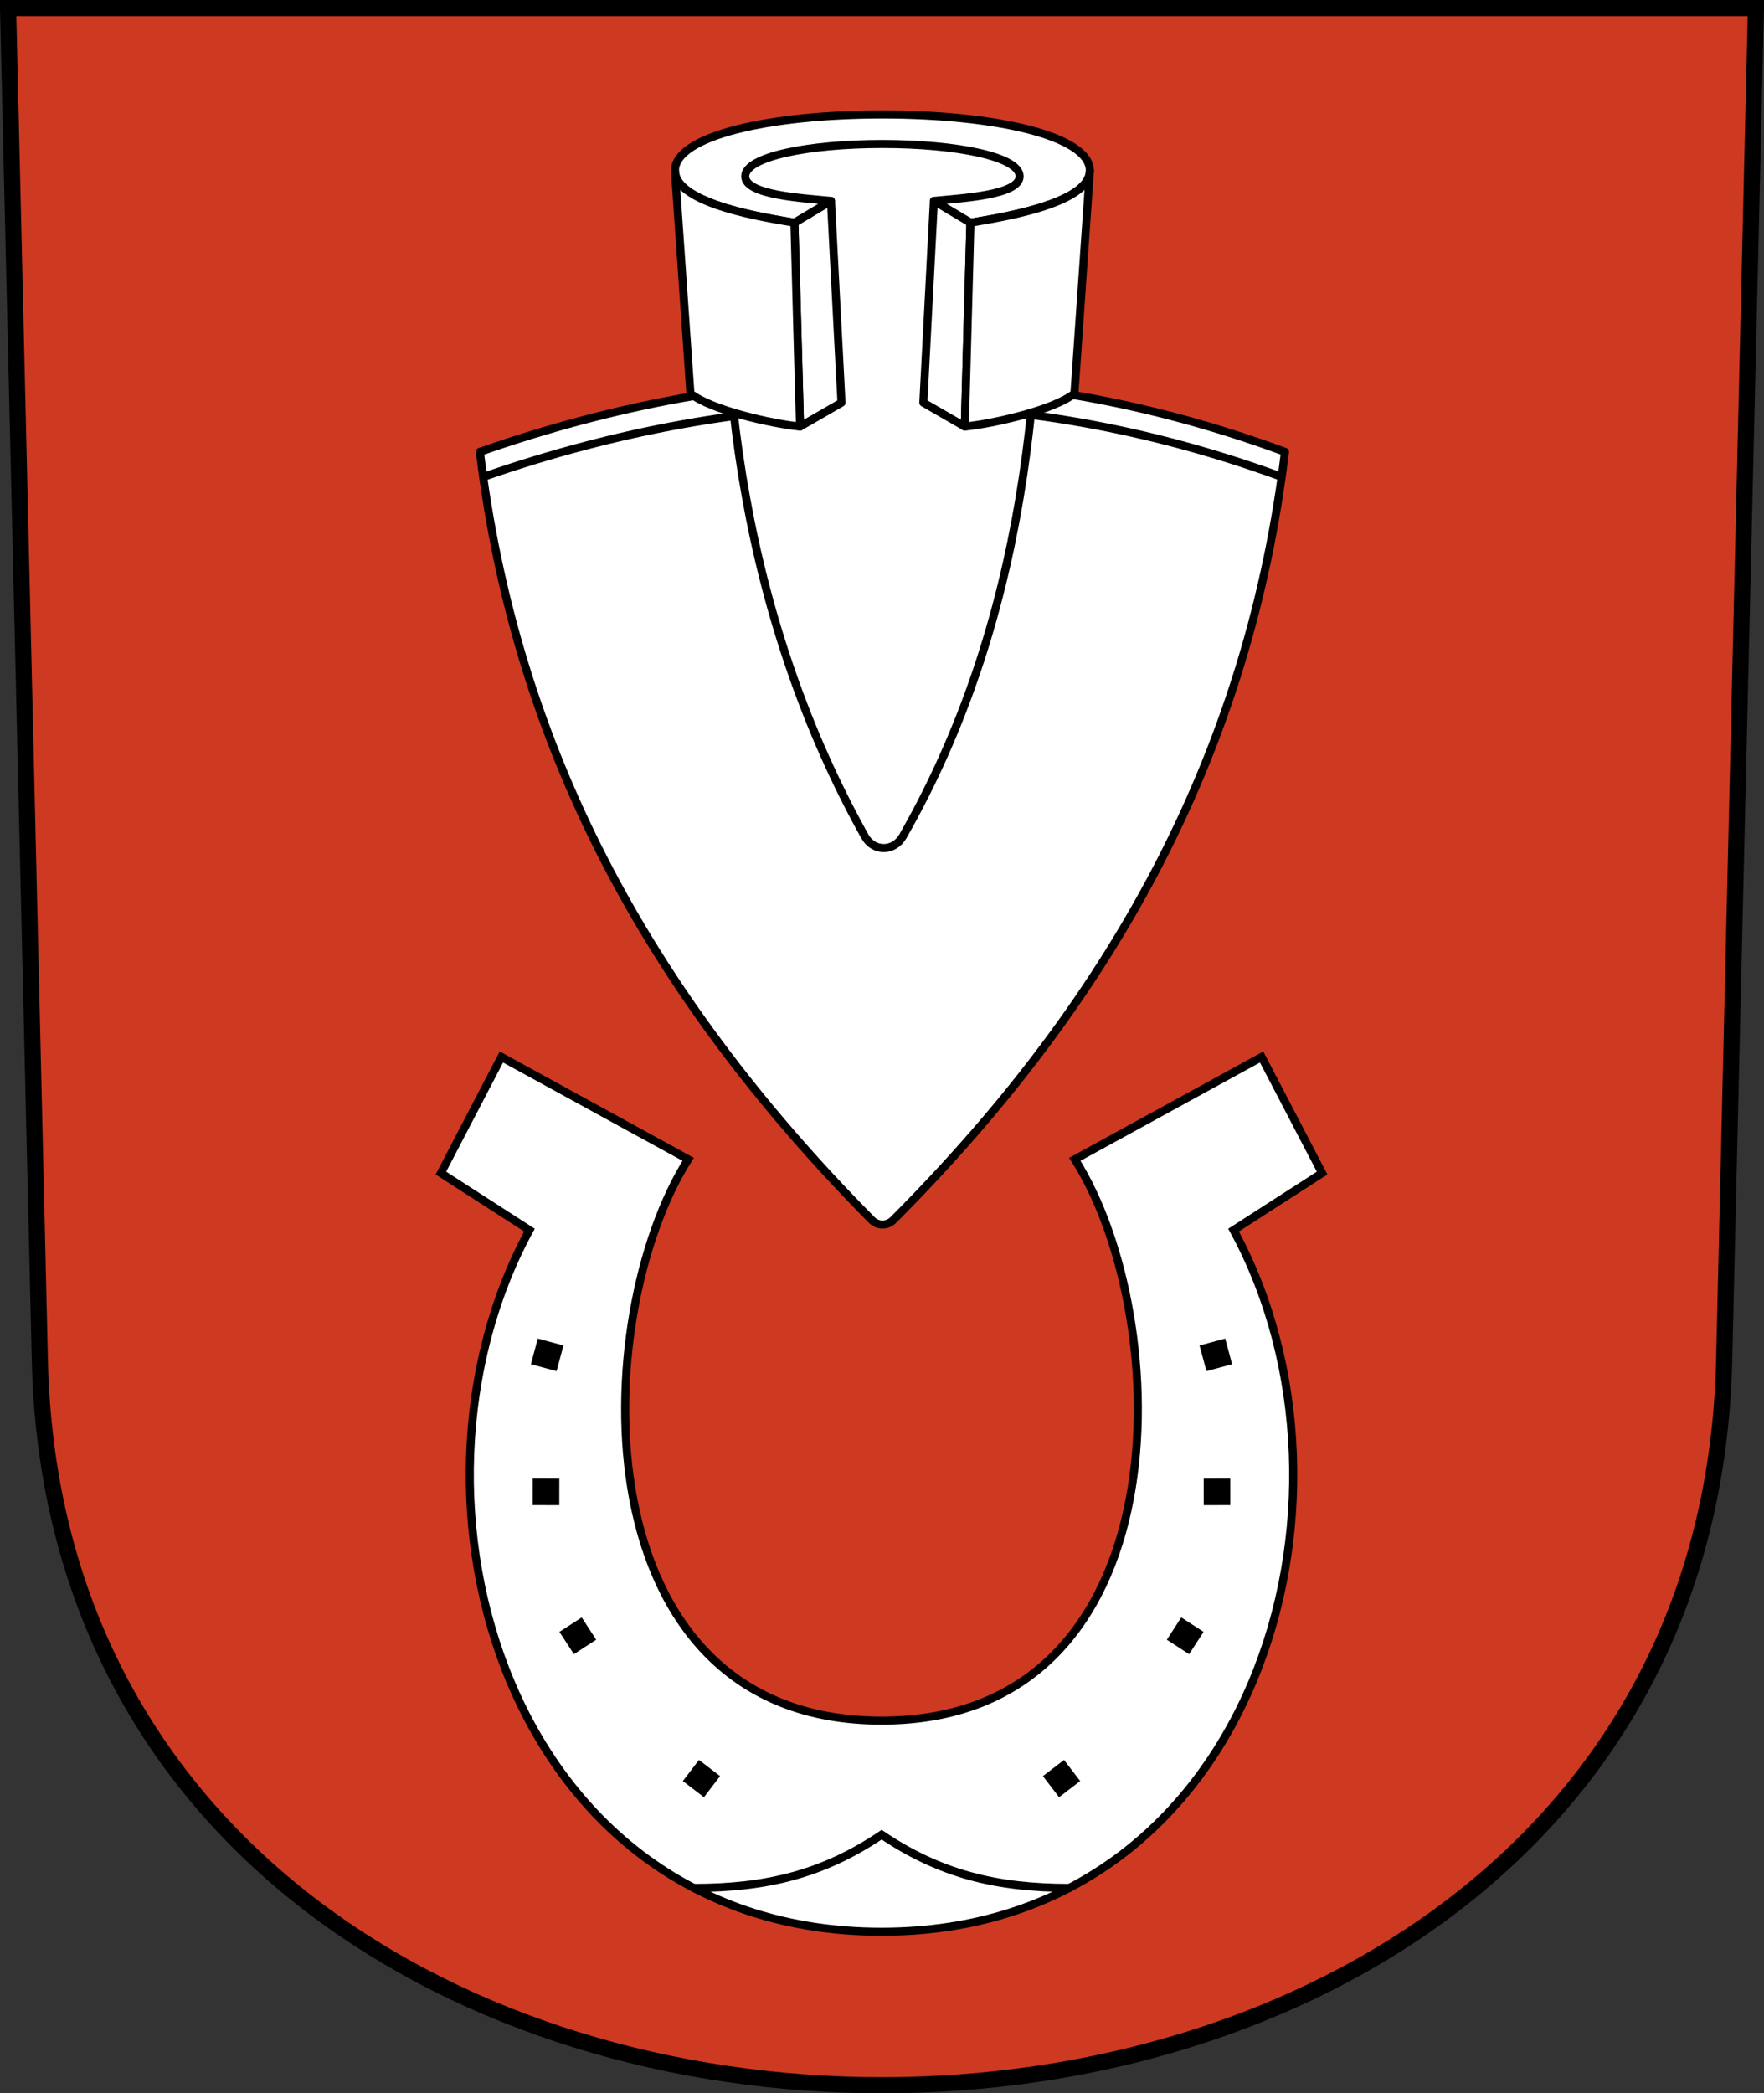 <?xml version="1.0" encoding="UTF-8" standalone="no"?>
<!-- Created with Inkscape (http://www.inkscape.org/) -->
<svg
   xmlns:svg="http://www.w3.org/2000/svg"
   xmlns="http://www.w3.org/2000/svg"
   version="1.0"
   width="218.409"
   height="259.074"
   id="svg2780">
  <rect width="100%" height="100%" fill="#333333" stroke="none"/>
  <defs
     id="defs2782" />
  <g
     transform="translate(-17.557,-801.675)"
     id="layer1">
    <path
       d="M 18.557,802.675 L 22.492,970.072 C 25.302,1089.641 228.221,1089.641 231.032,970.072 L 234.966,802.675 L 18.557,802.675 z"
       id="path3282"
       style="fill:#ce3921;fill-opacity:1;fill-rule:evenodd;stroke:#000000;stroke-width:2;stroke-linecap:butt;stroke-miterlimit:4;stroke-dashoffset:0;stroke-opacity:1" />
    <g
       transform="matrix(0.698,0,0,0.698,39.401,229.189)"
       id="g4784">
      <path
         d="M 53.826,900.299 C 60.121,952.009 82.987,995.706 123.326,1036.487 C 124.428,1037.601 126.093,1037.567 127.17,1036.487 C 167.648,995.911 190.343,952.009 196.639,900.299 C 148.96,882.71 101.453,883.635 53.826,900.299 z"
         id="path4911"
         style="fill:#ffffff;fill-opacity:1;fill-rule:evenodd;stroke:#000000;stroke-width:1.432;stroke-linecap:butt;stroke-linejoin:round;stroke-miterlimit:4;stroke-dasharray:none;stroke-opacity:1" />
      <path
         d="M 180.735,101.357 C 133.546,84.131 86.523,85.028 39.385,101.36"
         transform="translate(15.187,803.331)"
         id="path4823"
         style="fill:none;fill-opacity:1;fill-rule:evenodd;stroke:#000000;stroke-width:1.434px;stroke-linecap:butt;stroke-linejoin:round;stroke-opacity:1" />
      <path
         d="M 98.282,844.751 C 94.722,886.959 101.26,931.081 122.103,968.455 C 123.664,971.255 127.274,971.239 128.864,968.455 C 150.413,930.738 154.609,887.261 152.685,844.751"
         id="path4914"
         style="fill:#ffffff;fill-opacity:1;fill-rule:evenodd;stroke:#000000;stroke-width:1.434px;stroke-linecap:butt;stroke-linejoin:miter;stroke-opacity:1" />
      <path
         d="M 109.621,859.669 L 110.618,895.814 L 117.972,891.576 L 116.103,855.805 L 109.621,859.669 z"
         id="path4916"
         style="fill:#ffffff;fill-opacity:1;fill-rule:evenodd;stroke:#000000;stroke-width:1.432;stroke-linecap:butt;stroke-linejoin:round;stroke-miterlimit:4;stroke-dasharray:none;stroke-opacity:1" />
      <path
         d="M 125.232,845.709 C 138.439,845.709 149.568,847.968 149.568,851.442 C 149.568,854.791 139.348,855.306 134.362,855.805 L 140.844,859.669 C 145.081,858.921 162.032,856.489 162.032,850.445 C 162.032,844.277 145.281,840.474 125.232,840.474 C 105.184,840.474 88.432,844.277 88.432,850.445 C 88.432,856.489 105.383,858.921 109.621,859.669 L 116.103,855.805 C 111.117,855.306 100.896,854.791 100.896,851.442 C 100.896,847.968 112.026,845.709 125.232,845.709 z"
         id="path4918"
         style="fill:#ffffff;fill-opacity:1;fill-rule:evenodd;stroke:#000000;stroke-width:1.432;stroke-linecap:butt;stroke-linejoin:round;stroke-miterlimit:4;stroke-dasharray:none;stroke-opacity:1" />
      <path
         d="M 91.175,889.956 L 88.432,850.445 C 88.432,856.489 105.383,858.921 109.621,859.669 L 110.618,895.814 C 105.633,895.316 94.914,892.913 91.175,889.956 z"
         id="path4920"
         style="fill:#ffffff;fill-opacity:1;fill-rule:evenodd;stroke:#000000;stroke-width:1.432;stroke-linecap:butt;stroke-linejoin:round;stroke-miterlimit:4;stroke-dasharray:none;stroke-opacity:1" />
      <path
         d="M 140.844,859.669 L 139.846,895.814 L 132.493,891.576 L 134.362,855.805 L 140.844,859.669 z"
         id="path4922"
         style="fill:#ffffff;fill-opacity:1;fill-rule:evenodd;stroke:#000000;stroke-width:1.432;stroke-linecap:butt;stroke-linejoin:round;stroke-miterlimit:4;stroke-dasharray:none;stroke-opacity:1" />
      <path
         d="M 159.29,889.956 L 162.032,850.445 C 162.032,856.489 145.081,858.921 140.844,859.669 L 139.846,895.814 C 144.832,895.316 155.551,892.913 159.29,889.956 z"
         id="path4924"
         style="fill:#ffffff;fill-opacity:1;fill-rule:evenodd;stroke:#000000;stroke-width:1.432;stroke-linecap:butt;stroke-linejoin:round;stroke-miterlimit:4;stroke-dasharray:none;stroke-opacity:1" />
    </g>
    <g
       transform="matrix(-0.574,0,0,-0.574,299.458,1570.037)"
       id="g5095">
      <path
         d="M 300.972,922.1 C 381.433,922.1 408.521,1015.241 376.914,1073.381 L 396.011,1085.677 L 382.967,1110.707 L 342.675,1088.643 C 364.338,1054.451 366.457,967.62 300.972,967.62 C 235.488,967.62 237.607,1054.451 259.27,1088.643 L 218.977,1110.707 L 205.933,1085.677 L 225.031,1073.381 C 193.424,1015.241 220.511,922.1 300.972,922.1 z"
         id="path5107"
         style="fill:#ffffff;fill-opacity:1;fill-rule:evenodd;stroke:#000000;stroke-width:1.741;stroke-linecap:butt;stroke-linejoin:miter;stroke-miterlimit:4;stroke-dasharray:none;stroke-opacity:1" />
      <path
         d="M 376.601,1044.464 L 371.065,1042.974 L 369.574,1048.51 L 375.111,1050.001 L 376.601,1044.464 z"
         id="path5105"
         style="fill:#000000;fill-opacity:1;fill-rule:evenodd;stroke:none;stroke-width:1px;stroke-linecap:butt;stroke-linejoin:miter;stroke-opacity:1" />
      <path
         d="M 367.33,981.948 L 362.517,985.063 L 365.633,989.876 L 370.446,986.76 L 367.33,981.948 z"
         id="path5103"
         style="fill:#000000;fill-opacity:1;fill-rule:evenodd;stroke:none;stroke-width:1px;stroke-linecap:butt;stroke-linejoin:miter;stroke-opacity:1" />
      <path
         d="M 343.828,954.592 L 339.275,951.107 L 335.79,955.66 L 340.343,959.145 L 343.828,954.592 z"
         id="path5101"
         style="fill:#000000;fill-opacity:1;fill-rule:evenodd;stroke:none;stroke-width:1px;stroke-linecap:butt;stroke-linejoin:miter;stroke-opacity:1" />
      <path
         d="M 376.207,1014.084 L 370.474,1014.077 L 370.467,1019.811 L 376.2,1019.818 L 376.207,1014.084 z"
         id="path2388"
         style="fill:#000000;fill-opacity:1;fill-rule:evenodd;stroke:none;stroke-width:1px;stroke-linecap:butt;stroke-linejoin:miter;stroke-opacity:1" />
      <path
         d="M 225.343,1044.464 L 230.88,1042.974 L 232.37,1048.51 L 226.834,1050.001 L 225.343,1044.464 z"
         id="path5115"
         style="fill:#000000;fill-opacity:1;fill-rule:evenodd;stroke:none;stroke-width:1px;stroke-linecap:butt;stroke-linejoin:miter;stroke-opacity:1" />
      <path
         d="M 234.614,981.948 L 239.427,985.063 L 236.311,989.876 L 231.498,986.76 L 234.614,981.948 z"
         id="path5113"
         style="fill:#000000;fill-opacity:1;fill-rule:evenodd;stroke:none;stroke-width:1px;stroke-linecap:butt;stroke-linejoin:miter;stroke-opacity:1" />
      <path
         d="M 258.117,954.592 L 262.67,951.107 L 266.155,955.66 L 261.602,959.145 L 258.117,954.592 z"
         id="path5111"
         style="fill:#000000;fill-opacity:1;fill-rule:evenodd;stroke:none;stroke-width:1px;stroke-linecap:butt;stroke-linejoin:miter;stroke-opacity:1" />
      <path
         d="M 225.737,1014.084 L 231.471,1014.077 L 231.478,1019.811 L 225.744,1019.818 L 225.737,1014.084 z"
         id="path5109"
         style="fill:#000000;fill-opacity:1;fill-rule:evenodd;stroke:none;stroke-width:1px;stroke-linecap:butt;stroke-linejoin:miter;stroke-opacity:1" />
      <path
         d="M 100.871,231.16 C 109.95,231.163 116.942,229.42 124.136,224.574 C 131.32,229.414 138.305,231.158 147.368,231.16"
         transform="matrix(-1.743,0,0,-1.743,517.313,1334.459)"
         id="path5639"
         style="fill:none;fill-opacity:0.75;fill-rule:evenodd;stroke:#000000;stroke-width:0.999;stroke-linecap:round;stroke-linejoin:miter;stroke-miterlimit:4;stroke-dasharray:none;stroke-opacity:1" />
    </g>
  </g>
</svg>
